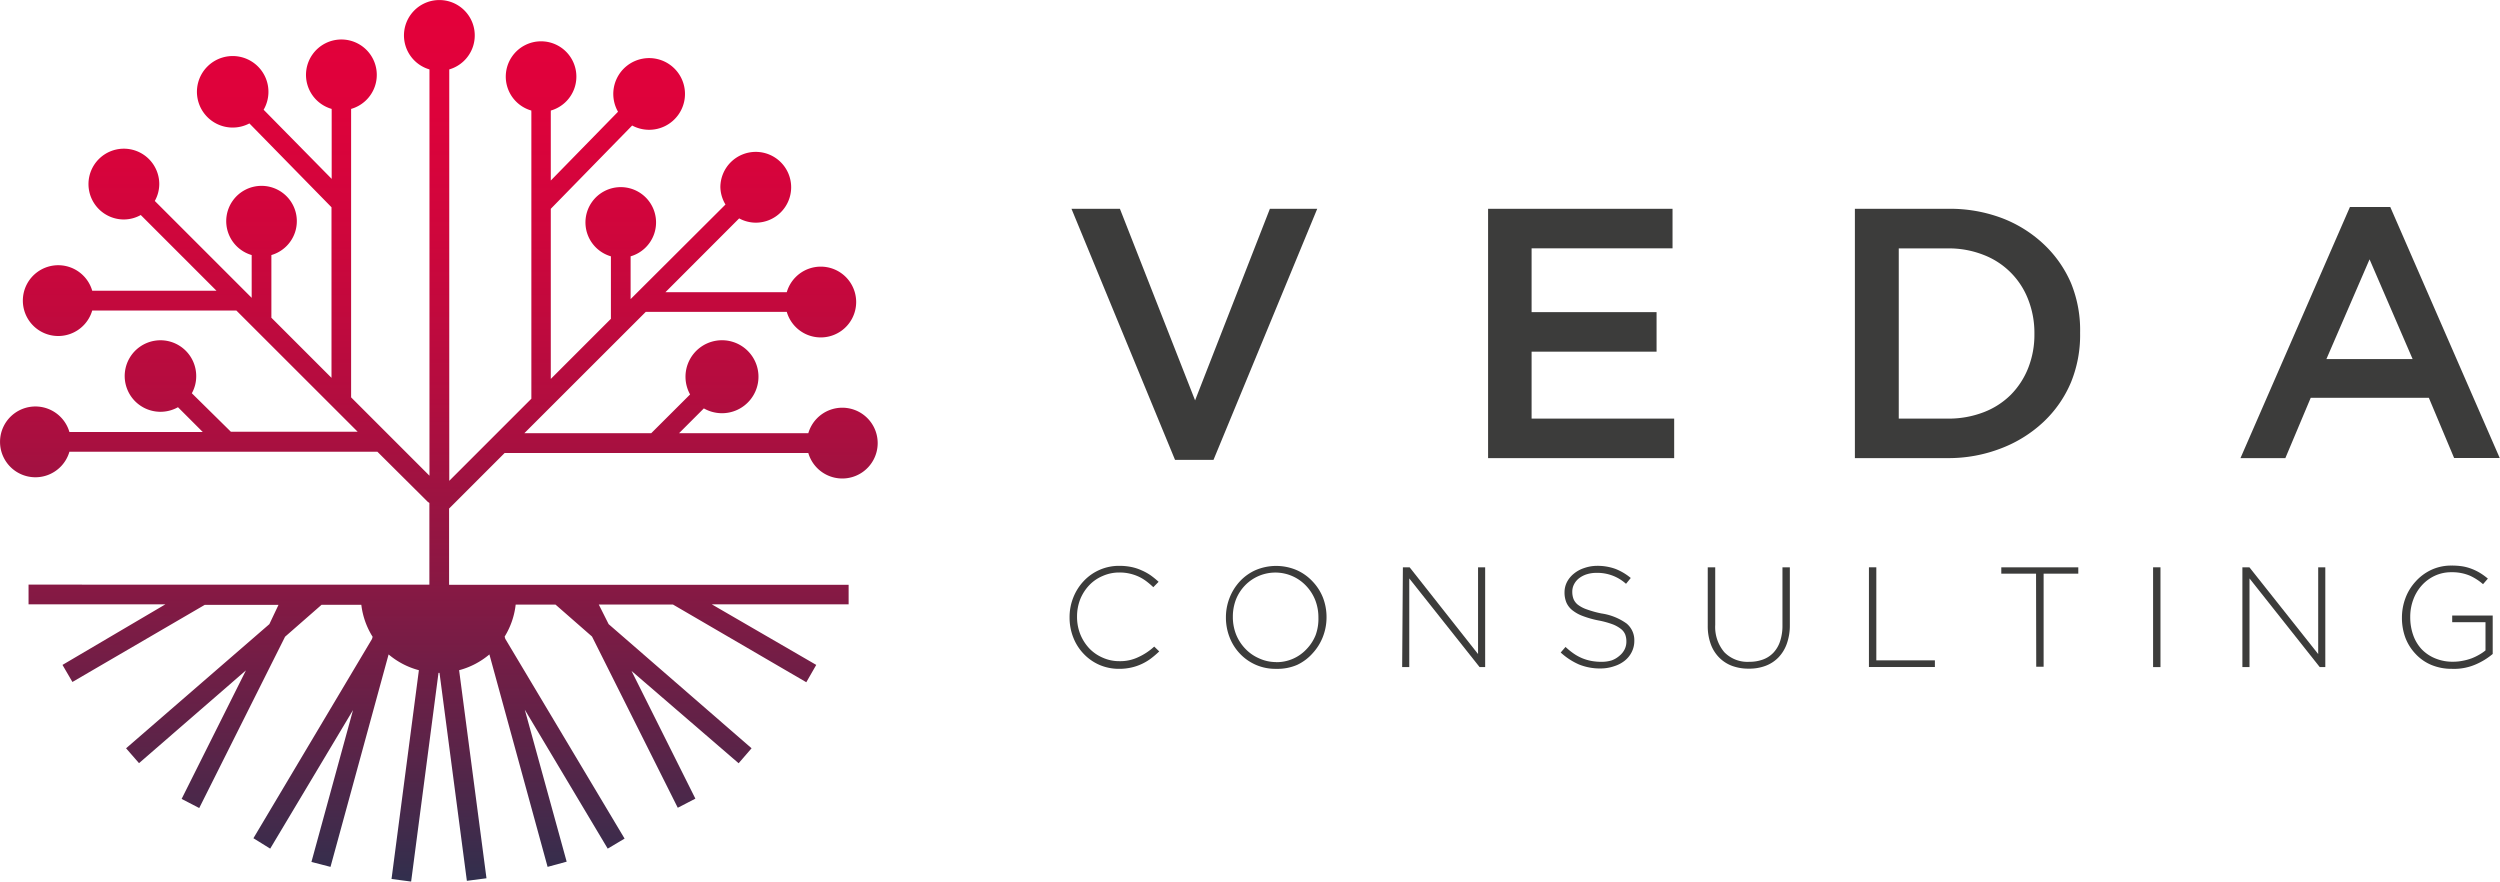 <svg id="Layer_1" data-name="Layer 1" xmlns="http://www.w3.org/2000/svg" xmlns:xlink="http://www.w3.org/1999/xlink" viewBox="0 0 274.06 96.67"><defs><style>.cls-1{fill:#3c3c3b;}.cls-2{fill:url(#linear-gradient);}</style><linearGradient id="linear-gradient" x1="62.58" y1="436.22" x2="62.58" y2="532.89" gradientTransform="matrix(1, 0, 0, -1, -8.5, 536.86)" gradientUnits="userSpaceOnUse"><stop offset="0" stop-color="#312f4d"/><stop offset="0.16" stop-color="#5d2348"/><stop offset="0.36" stop-color="#8d1743"/><stop offset="0.55" stop-color="#b30d3f"/><stop offset="0.73" stop-color="#ce063c"/><stop offset="0.88" stop-color="#de023b"/><stop offset="1" stop-color="#e4003a"/></linearGradient></defs><title>VEDA CONSULTINGv2</title><path class="cls-1" d="M128.66,77.29a5.38,5.38,0,0,1-2.16-.43,5.31,5.31,0,0,1-1.72-1.2,5.4,5.4,0,0,1-1.15-1.8,5.94,5.94,0,0,1-.41-2.2h0a5.79,5.79,0,0,1,.41-2.19,5.67,5.67,0,0,1,1.14-1.8A5.29,5.29,0,0,1,128.68,66a6.49,6.49,0,0,1,1.33.13,5.17,5.17,0,0,1,1.1.36,5.83,5.83,0,0,1,1,.55,9.14,9.14,0,0,1,.87.71l-.58.59a8.82,8.82,0,0,0-.75-.64,4.7,4.7,0,0,0-.84-.51,5,5,0,0,0-1-.34,4.89,4.89,0,0,0-1.13-.12,4.45,4.45,0,0,0-1.83.38,4.39,4.39,0,0,0-1.46,1,4.89,4.89,0,0,0-1,1.55,5.19,5.19,0,0,0-.35,1.92h0a5.13,5.13,0,0,0,.36,1.93,5,5,0,0,0,1,1.56,4.52,4.52,0,0,0,1.46,1,4.37,4.37,0,0,0,1.83.38,4.56,4.56,0,0,0,2.06-.44,6.63,6.63,0,0,0,1.75-1.16l.55.53a10.64,10.64,0,0,1-.9.77,5.6,5.6,0,0,1-1,.6,5.53,5.53,0,0,1-1.13.39A5.89,5.89,0,0,1,128.66,77.29Z" transform="translate(-5.97 -3.97)"/><path class="cls-1" d="M145.86,77.29a5.32,5.32,0,0,1-4-1.7,5.46,5.46,0,0,1-1.11-1.79,5.92,5.92,0,0,1-.39-2.14h0a5.87,5.87,0,0,1,.4-2.15,5.71,5.71,0,0,1,1.12-1.8,5.29,5.29,0,0,1,1.73-1.24,5.75,5.75,0,0,1,4.51,0,5.35,5.35,0,0,1,1.73,1.23A5.5,5.5,0,0,1,151,69.49a5.92,5.92,0,0,1,.39,2.14h0a5.87,5.87,0,0,1-.4,2.15,5.69,5.69,0,0,1-1.12,1.8,5.24,5.24,0,0,1-1.71,1.28A5.42,5.42,0,0,1,145.86,77.29Zm0-.73a4.48,4.48,0,0,0,3.34-1.43,4.76,4.76,0,0,0,1-1.55,5.23,5.23,0,0,0,.3-1.92h0a5.21,5.21,0,0,0-.35-1.91,4.88,4.88,0,0,0-1-1.56,4.63,4.63,0,0,0-6.69-.05,4.77,4.77,0,0,0-1,1.55,5.26,5.26,0,0,0-.34,1.91h0a5.2,5.2,0,0,0,.35,1.91,4.87,4.87,0,0,0,1,1.56,4.58,4.58,0,0,0,1.48,1.05,4.46,4.46,0,0,0,1.94.43Z" transform="translate(-5.97 -3.97)"/><path class="cls-1" d="M159.76,66.16h.74L168,75.67V66.16h.78V77.1h-.61l-7.71-9.72V77.1h-.78Z" transform="translate(-5.97 -3.97)"/><path class="cls-1" d="M181.43,77.25a6.13,6.13,0,0,1-2.37-.44,7.29,7.29,0,0,1-2-1.31l.53-.61a7.75,7.75,0,0,0,.9.73,5.09,5.09,0,0,0,.91.5,5.16,5.16,0,0,0,1,.3,5.85,5.85,0,0,0,1.13.1,3.69,3.69,0,0,0,1.13-.16,2.67,2.67,0,0,0,.84-.5,2.11,2.11,0,0,0,.56-.69,1.88,1.88,0,0,0,.2-.87h0a2.15,2.15,0,0,0-.13-.78,1.5,1.5,0,0,0-.49-.62,3.53,3.53,0,0,0-.94-.51,9.77,9.77,0,0,0-1.53-.41,10.69,10.69,0,0,1-1.69-.48,4.16,4.16,0,0,1-1.15-.64,2.2,2.2,0,0,1-.65-.85,2.86,2.86,0,0,1-.2-1.11h0a2.46,2.46,0,0,1,.27-1.13,2.88,2.88,0,0,1,.75-.91,3.46,3.46,0,0,1,1.11-.61A4.33,4.33,0,0,1,181,66a5.8,5.8,0,0,1,2.05.33,6.15,6.15,0,0,1,1.69,1l-.52.64A4.68,4.68,0,0,0,181,66.77a3.47,3.47,0,0,0-1.1.16,2.71,2.71,0,0,0-.84.44,2,2,0,0,0-.54.66,1.75,1.75,0,0,0-.19.8h0a2.23,2.23,0,0,0,.13.79,1.55,1.55,0,0,0,.48.64,3.44,3.44,0,0,0,1,.52,11.1,11.1,0,0,0,1.59.44,6.29,6.29,0,0,1,2.75,1.1,2.37,2.37,0,0,1,.85,1.91h0a2.69,2.69,0,0,1-.28,1.21,2.81,2.81,0,0,1-.75.94,3.5,3.5,0,0,1-1.14.61A4.62,4.62,0,0,1,181.43,77.25Z" transform="translate(-5.97 -3.97)"/><path class="cls-1" d="M197.66,77.27a5.15,5.15,0,0,1-1.8-.3,3.93,3.93,0,0,1-1.42-.91,4.07,4.07,0,0,1-.93-1.48,5.75,5.75,0,0,1-.33-2V66.16H194v6.31a4.27,4.27,0,0,0,1,3,3.53,3.53,0,0,0,2.73,1.05,4.26,4.26,0,0,0,1.5-.25,3,3,0,0,0,1.15-.75,3.36,3.36,0,0,0,.73-1.25,5.33,5.33,0,0,0,.26-1.73V66.16h.81v6.3a6,6,0,0,1-.33,2.07,4.18,4.18,0,0,1-.92,1.51,3.87,3.87,0,0,1-1.41.92A5.06,5.06,0,0,1,197.66,77.27Z" transform="translate(-5.97 -3.97)"/><path class="cls-1" d="M210.85,66.16h.81v10.2h6.42v.73h-7.23Z" transform="translate(-5.97 -3.97)"/><path class="cls-1" d="M229.17,66.86h-3.81v-.7h8.44v.7H230v10.2h-.81Z" transform="translate(-5.97 -3.97)"/><path class="cls-1" d="M242,66.16h.81V77.1H242Z" transform="translate(-5.97 -3.97)"/><path class="cls-1" d="M251.79,66.16h.77l7.54,9.51V66.16h.78V77.1h-.61l-7.7-9.72V77.1h-.78Z" transform="translate(-5.97 -3.97)"/><path class="cls-1" d="M274.77,77.29a5.76,5.76,0,0,1-2.27-.43,5,5,0,0,1-1.73-1.21,5.33,5.33,0,0,1-1.12-1.79,6.28,6.28,0,0,1-.37-2.18h0a6.07,6.07,0,0,1,.38-2.13,5.54,5.54,0,0,1,1.09-1.8,5.38,5.38,0,0,1,1.75-1.31,5.16,5.16,0,0,1,2.22-.47,7.4,7.4,0,0,1,1.23.09,5.15,5.15,0,0,1,1,.28,5.69,5.69,0,0,1,.91.45,7,7,0,0,1,.84.61l-.53.61a5.91,5.91,0,0,0-1.46-.94,5,5,0,0,0-2-.37,4.23,4.23,0,0,0-1.83.39,4.45,4.45,0,0,0-1.43,1.06,4.8,4.8,0,0,0-.93,1.56,5.36,5.36,0,0,0-.33,1.87h0a5.87,5.87,0,0,0,.32,2,4.42,4.42,0,0,0,.93,1.56,4.34,4.34,0,0,0,1.48,1,4.91,4.91,0,0,0,2,.37,5.08,5.08,0,0,0,1-.1,5.85,5.85,0,0,0,1-.27,6,6,0,0,0,.83-.4,4.67,4.67,0,0,0,.69-.47V72.18h-3.65v-.73h4.44v4.21a7.36,7.36,0,0,1-1.85,1.14A5.93,5.93,0,0,1,274.77,77.29Z" transform="translate(-5.97 -3.97)"/><path class="cls-1" d="M123.43,26.86h5.31l8.24,21,8.2-21h5.19L139,54.38h-4.22Z" transform="translate(-5.97 -3.97)"/><path class="cls-1" d="M169.1,26.86h20.22v4.33H173.87v7h13.7v4.33h-13.7v7.34H189.5v4.33H169.1Z" transform="translate(-5.97 -3.97)"/><path class="cls-1" d="M209.31,26.86H219.5a16.17,16.17,0,0,1,5.88,1A13.89,13.89,0,0,1,230,30.73,12.79,12.79,0,0,1,233,35,13.57,13.57,0,0,1,234,40.41v.08A13.71,13.71,0,0,1,233,45.88a12.73,12.73,0,0,1-3,4.33,14.14,14.14,0,0,1-4.61,2.89,15.9,15.9,0,0,1-5.88,1.09H209.31Zm10.19,23a10.65,10.65,0,0,0,3.9-.69,8.54,8.54,0,0,0,3-1.92,8.73,8.73,0,0,0,1.91-2.94,9.88,9.88,0,0,0,.68-3.7v-.08a10,10,0,0,0-.68-3.72,8.49,8.49,0,0,0-4.9-4.9,10.38,10.38,0,0,0-3.9-.71h-5.39V49.86Z" transform="translate(-5.97 -3.97)"/><path class="cls-1" d="M263.58,26.66H268l12,27.52H275l-2.77-6.6H259.28l-2.78,6.61h-4.92Zm6.87,16.67L265.73,32.4,261,43.33Z" transform="translate(-5.97 -3.97)"/><path class="cls-2" d="M61.29,53.63H94.58a3.88,3.88,0,1,0,0-2.17H80.41l2.72-2.72a4,4,0,1,0-1.51-1.53l-4.26,4.25H63.45l13.31-13.3H92.22a3.88,3.88,0,1,0,0-2.16H78.92L87,27.91a3.84,3.84,0,0,0,1.81.47,3.88,3.88,0,1,0-3.87-3.89h0a3.84,3.84,0,0,0,.56,1.9L75.1,36.76V32.07a3.87,3.87,0,1,0-2.16,0v6.85l-6.59,6.59V26.86l8.92-9.13a3.93,3.93,0,1,0-1.55-1.51l-7.37,7.54v-7.5a1.05,1.05,0,0,0,0-.17,3.87,3.87,0,1,0-2.13,0,.8.8,0,0,0,0,.17V47.68l-9,9V11.58a3.88,3.88,0,1,0-2.17,0V56.12l-8.59-8.59V16.08a1.54,1.54,0,0,0,0-.17,3.88,3.88,0,1,0-2.13,0,.93.93,0,0,0,0,.17v7.5L34.87,16a3.92,3.92,0,1,0-1.56,1.5l9,9.19v18.7l-6.59-6.59V31.93a3.87,3.87,0,1,0-2.16,0v4.69L22.94,26a3.83,3.83,0,0,0,.49-1.85,3.88,3.88,0,1,0-3.88,3.88,3.83,3.83,0,0,0,1.85-.49l8.3,8.3H16.08a3.88,3.88,0,1,0,0,2.17h15.8l13.3,13.29H31.28L27,47.08a3.82,3.82,0,0,0,.48-1.85,3.92,3.92,0,1,0-2,3.38l2.72,2.72H13.58a3.88,3.88,0,1,0,0,2.16H47.34L52.88,59l.16.11v8.95H9.1v2.16h15L12.82,76.86l1.09,1.87,14.5-8.45H36.5l-1,2.11L19.79,86l1.42,1.63L32.93,77.46,25.88,91.55l1.93,1,9.41-18.78,4-3.5h4.36a8.47,8.47,0,0,0,1.24,3.51l-.07.24-13,21.84L35.59,97l9.08-15.19L40.11,98.46,42.2,99l6.37-23.29a8.51,8.51,0,0,0,3.32,1.73l-3,22.89,2.15.28,3-22.88h.11l3,22.8,2.15-.28-3-22.81a8.52,8.52,0,0,0,3.32-1.73L66,99l2.09-.57L63.5,81.77,72.59,97l1.85-1.1L61.36,74l-.07-.24a8.49,8.49,0,0,0,1.21-3.51h4.37l4,3.5,9.4,18.77,1.93-1-7-14L86.94,87.64,88.36,86,72.69,72.39l-1.08-2.15h8.13l14.62,8.52,1.09-1.9L84,70.22H99V68.08H55.2V59.72Z" transform="translate(-5.97 -3.97)"/></svg>